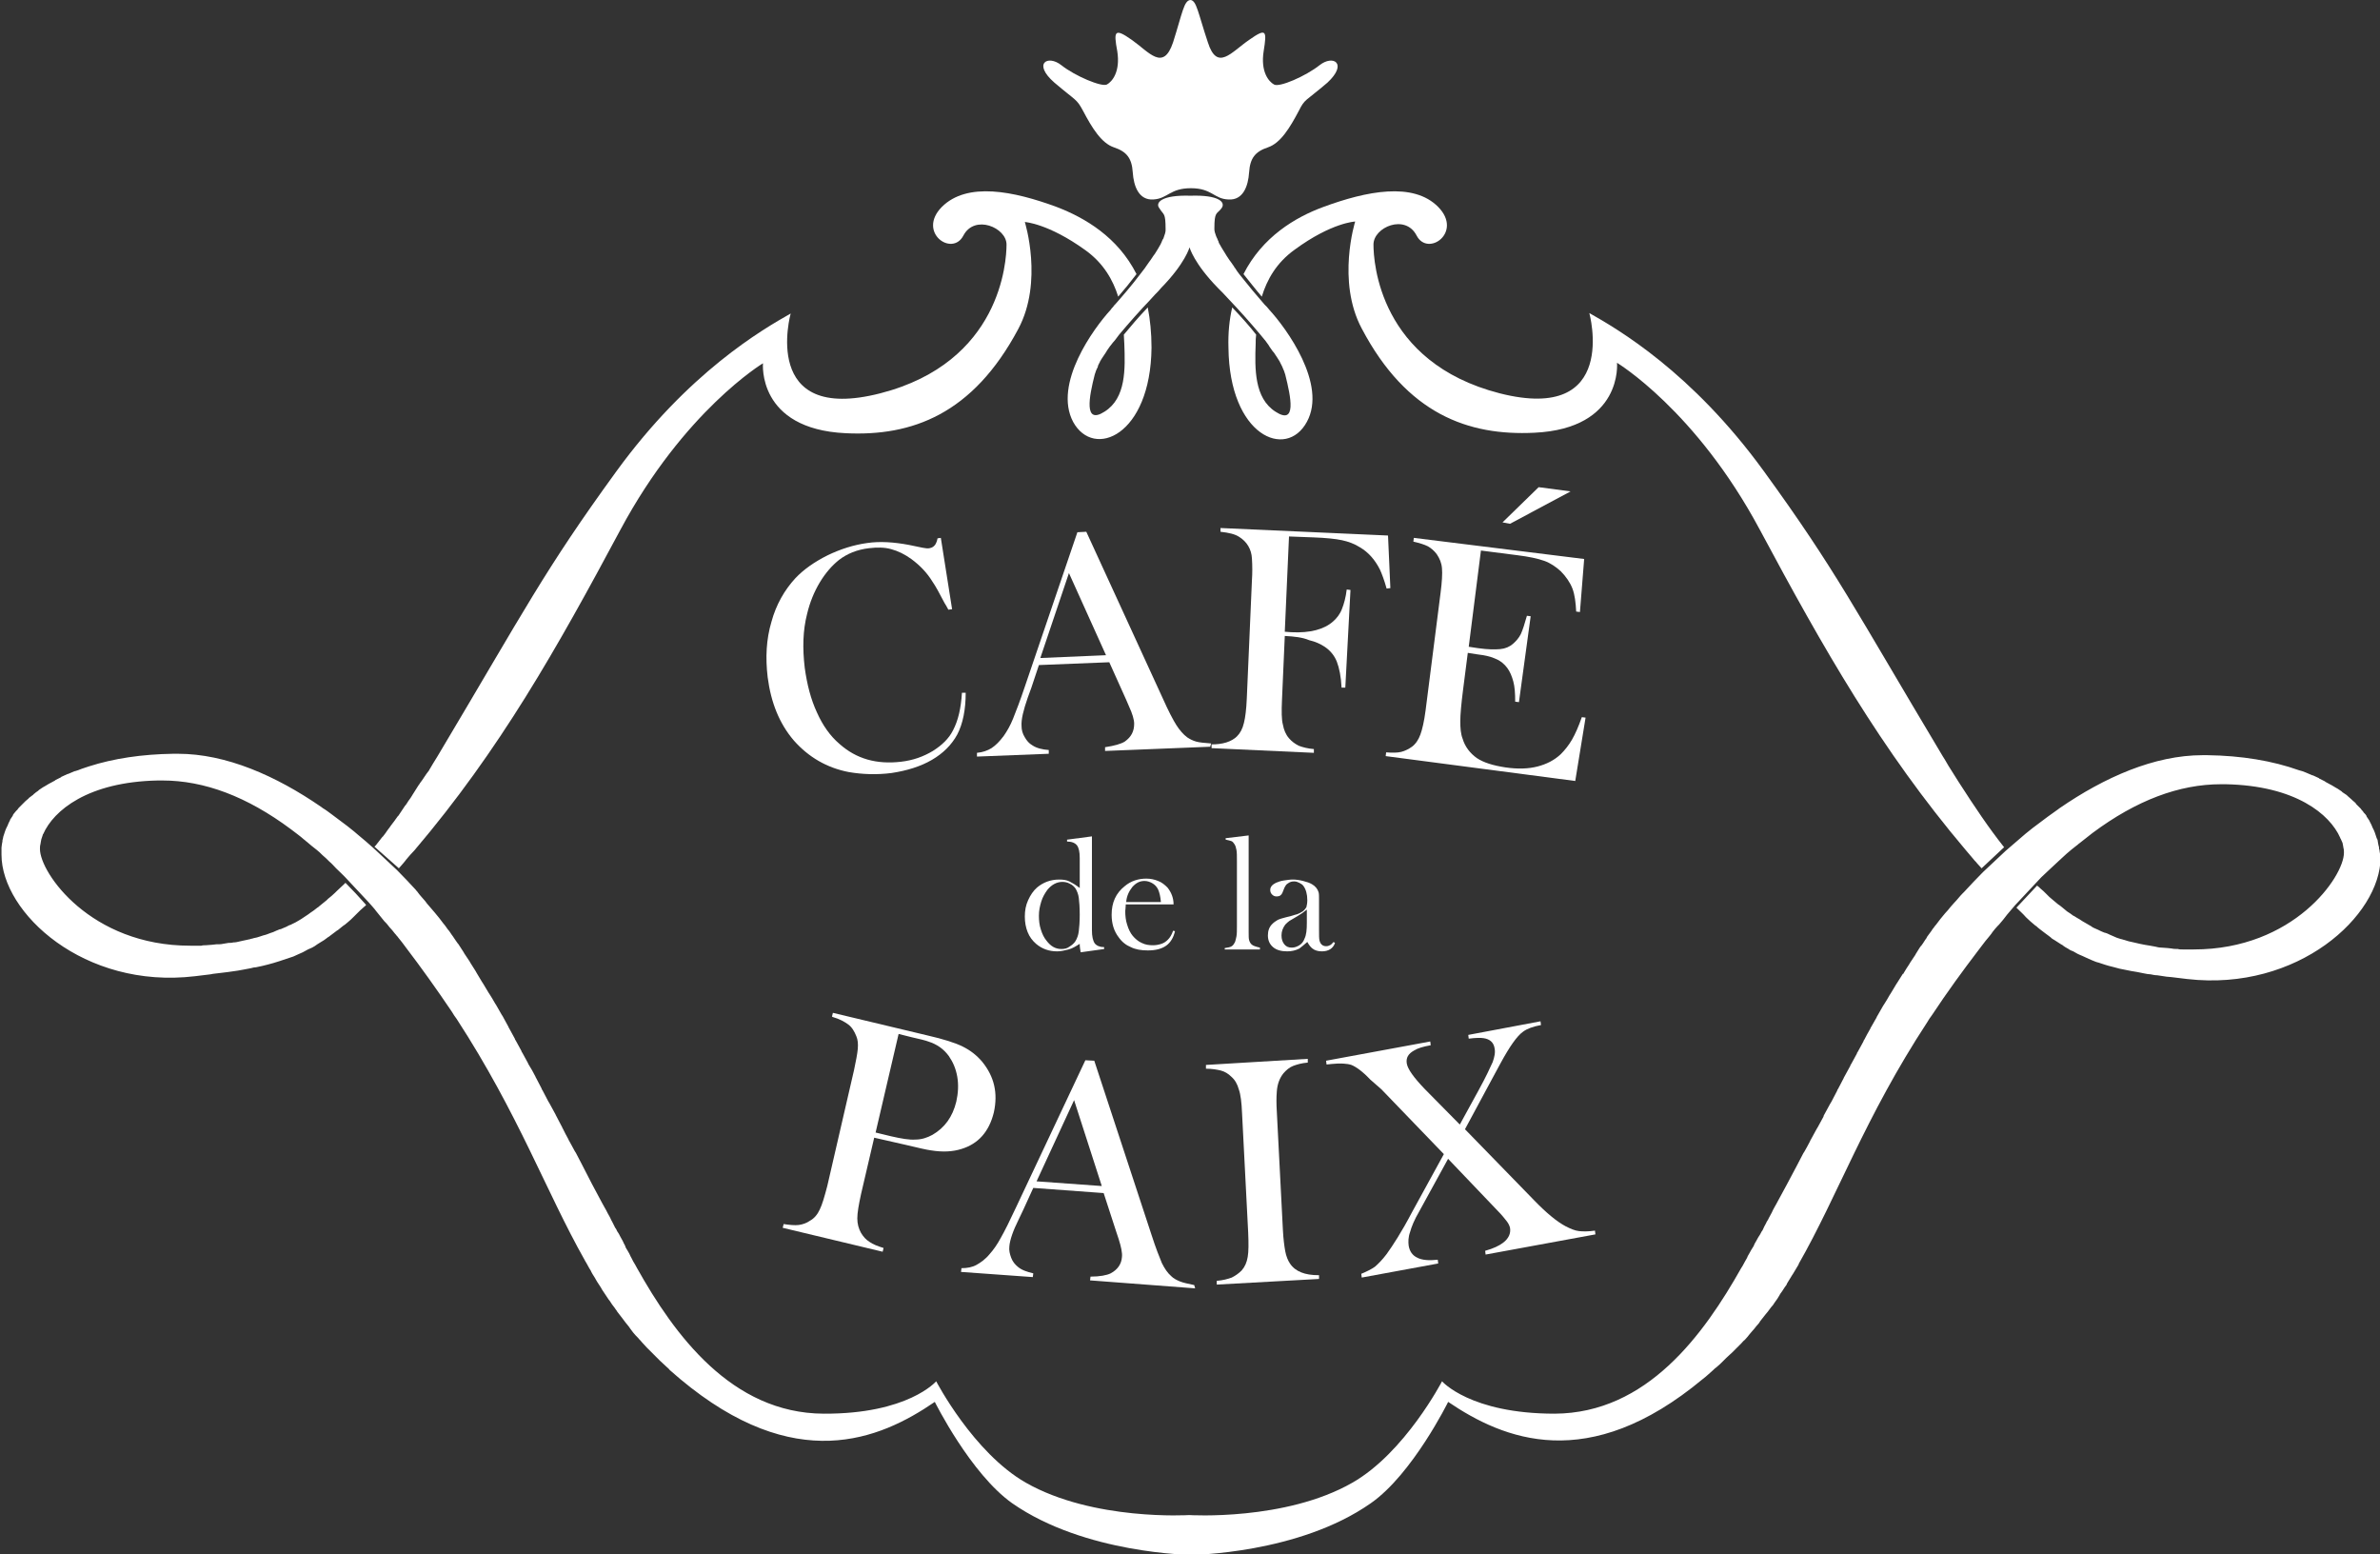<?xml version="1.0" encoding="utf-8"?>
<!-- Generator: Adobe Illustrator 24.2.3, SVG Export Plug-In . SVG Version: 6.00 Build 0)  -->
<svg version="1.1" id="Calque_1" xmlns="http://www.w3.org/2000/svg" xmlns:xlink="http://www.w3.org/1999/xlink" x="0px" y="0px"
	 viewBox="0 0 507.2 331.1" style="enable-background:new 0 0 507.2 331.1;" xml:space="preserve">
<rect x="0" y="0" width="507.2" height="331.1" fill="#333333" stroke="none"/>
<style type="text/css">
	.st0{fill:#fff;}
</style>
<g>
	<path class="st0" d="M200.5,114.6l2.4,15.2l-0.8,0.1c-0.3-0.6-0.6-1.1-0.8-1.4c-1.1-2.1-1.9-3.6-2.6-4.6c-1.1-1.8-2.6-3.4-4.5-4.8
		c-1.4-1-2.8-1.7-4.3-2.1c-1.4-0.4-3-0.4-4.7-0.2c-2.6,0.3-4.7,1.2-6.4,2.5c-1.5,1.2-2.9,2.8-4.1,4.8c-1.2,2-2.1,4.2-2.7,6.7
		c-0.9,3.5-1,7.3-0.5,11.5c0.5,3.6,1.3,6.7,2.6,9.5c1.2,2.7,2.8,5,4.8,6.7c3.6,3.2,7.9,4.4,13.1,3.8c2.6-0.3,4.8-1.1,6.8-2.3
		c1.9-1.2,3.4-2.6,4.3-4.4c1.1-2.1,1.7-4.7,1.9-8l0.8,0c0,3.6-0.6,6.6-1.8,8.9c-1.2,2.2-3,4-5.4,5.4c-2.4,1.4-5.3,2.3-8.6,2.8
		c-3.1,0.4-6.2,0.3-9.1-0.2c-4.7-0.9-8.6-3.2-11.7-6.7c-3.1-3.6-4.9-8.1-5.6-13.5c-0.5-4.2-0.3-8.1,0.8-11.8c1-3.7,2.8-6.8,5.1-9.3
		c1.8-1.9,4.1-3.5,6.9-4.9c2.7-1.3,5.5-2.2,8.4-2.6c2.7-0.4,5.7-0.2,8.9,0.4l2.9,0.6c0.6,0.1,1.1,0.2,1.5,0.1c0.6-0.1,1-0.4,1.3-0.9
		c0.1-0.2,0.3-0.6,0.4-1.2L200.5,114.6z"/>
	<path class="st0" d="M235.7,139.6l-7.9-17.5l-6.1,18.1L235.7,139.6z M257.9,159.1l-22.4,0.9l0-0.8c2-0.3,3.4-0.7,4.2-1.2
		c1.4-1,2-2.2,2-3.8c0-0.9-0.4-2.2-1.1-3.7l-0.6-1.4l-3.6-8l-15,0.6l-1.6,4.8l-0.8,2.2c-0.9,2.6-1.4,4.6-1.3,6
		c0,0.8,0.2,1.6,0.7,2.4c0.4,0.7,0.9,1.3,1.6,1.7c0.9,0.6,2.1,0.9,3.5,1l0,0.8l-15.3,0.6l0-0.8c1.2-0.1,2.3-0.5,3.1-1
		c0.9-0.6,1.7-1.4,2.6-2.6c0.7-1,1.4-2.2,2-3.7c0.6-1.5,1.5-3.8,2.5-6.8l11.2-32.9l1.9-0.1l16.3,35.5c1.2,2.7,2.2,4.6,2.9,5.7
		c0.7,1.1,1.5,2,2.3,2.6c0.6,0.4,1.2,0.7,1.9,0.9c0.7,0.2,1.8,0.3,3.2,0.4L257.9,159.1z"/>
	<path class="st0" d="M273.8,135.5l-0.6,13.7c-0.1,2.3-0.1,4.1,0.2,5.2c0.2,1.1,0.6,2.1,1.3,2.9c0.6,0.7,1.3,1.2,2.1,1.6
		c0.8,0.3,1.9,0.6,3.2,0.7l0,0.8l-21.8-1l0-0.8c1.1,0,2.1-0.1,3.1-0.4c1-0.3,1.8-0.8,2.3-1.3c0.7-0.7,1.2-1.6,1.5-2.9
		c0.3-1.2,0.5-2.9,0.6-5.1l1.1-25.3c0.1-1.5,0.1-3,0-4.6c-0.1-2-1.1-3.6-2.7-4.6c-0.9-0.6-2.2-0.9-4-1.1l0-0.8l35.7,1.6l0.5,11.2
		l-0.8,0.1c-0.5-1.8-1-3.1-1.4-4c-1-2-2.4-3.7-4.3-4.8c-1.1-0.7-2.4-1.2-3.8-1.5c-1.4-0.3-3.4-0.5-6-0.6l-5.3-0.2l-0.9,20.3l1.4,0.1
		c4,0.2,7-0.6,8.9-2.3c0.8-0.7,1.5-1.6,1.9-2.7c0.4-1,0.8-2.4,1-4.1l0.8,0.1l-1.1,20.8l-0.8,0c-0.1-2.3-0.5-4.2-1-5.5
		c-0.5-1.3-1.4-2.4-2.6-3.2c-0.9-0.6-2-1.1-3.3-1.4C277.6,135.8,275.8,135.6,273.8,135.5"/>
	<path class="st0" d="M320.2,111.3l7.7-7.5l6.8,0.9l-12.9,6.9L320.2,111.3z M337.6,119.1l-0.9,11.3l-0.8-0.1
		c-0.1-1.9-0.3-3.6-0.8-4.9c-0.5-1.3-1.4-2.6-2.5-3.7c-1-0.9-2.1-1.7-3.5-2.2c-1.4-0.5-3.3-0.9-5.7-1.2l-7.8-1l-2.6,20.5l2,0.3
		c2.1,0.3,3.6,0.3,4.7,0.2c1.1-0.1,2-0.5,2.7-1.1c0.7-0.6,1.3-1.3,1.7-2.1c0.4-0.9,0.8-2.1,1.3-3.9l0.8,0.1l-2.5,18.3l-0.8-0.1
		c0-1.8-0.1-3.2-0.4-4.3c-0.3-1.1-0.7-2.1-1.3-2.9c-0.6-0.8-1.4-1.5-2.4-1.9c-1-0.5-2.4-0.8-4.1-1l-1.9-0.3l-1,7.8
		c-0.4,3.1-0.6,5.4-0.6,6.8c0,1.4,0.1,2.7,0.5,3.7c0.5,1.7,1.6,3.1,3,4.1c1.5,1,3.5,1.6,6.1,2c2.7,0.4,5,0.3,6.9-0.2
		c1.9-0.5,3.5-1.3,4.9-2.6c0.9-0.9,1.7-1.9,2.4-3.1c0.7-1.2,1.4-2.8,2.1-4.8l0.8,0.1l-2.2,13.5l-40.4-5.3l0.1-0.8
		c1.3,0.1,2.4,0.1,3.2-0.1c0.8-0.2,1.6-0.6,2.3-1.1c0.8-0.6,1.4-1.5,1.8-2.6c0.4-1.1,0.8-2.8,1.1-5.1l3.2-25.1
		c0.3-2.3,0.4-4.1,0.3-5.2c-0.1-1.2-0.5-2.1-1.1-3c-0.5-0.7-1.2-1.3-1.9-1.7c-0.8-0.4-1.8-0.7-3.1-1l0.1-0.8L337.6,119.1z"/>
	<path class="st0" d="M230.1,194.9c0-1.6-0.1-2.8-0.2-3.6c-0.1-0.8-0.4-1.5-0.7-2c-0.3-0.4-0.7-0.8-1.2-1c-0.5-0.3-1.1-0.4-1.6-0.4
		c-1.2,0-2.3,0.6-3.2,1.7c-0.5,0.7-1,1.5-1.3,2.5c-0.3,1-0.5,1.9-0.5,3c0,1,0.1,2,0.4,2.9c0.3,1,0.7,1.8,1.2,2.4
		c0.9,1.2,1.9,1.8,3.2,1.8c0.6,0,1.2-0.1,1.7-0.5c0.5-0.3,1-0.7,1.3-1.2c0.3-0.5,0.6-1.2,0.7-2.1C230,197.6,230.1,196.4,230.1,194.9
		 M230.3,202.9c-0.1-0.6-0.2-1.2-0.2-1.8c-0.8,0.5-1.6,1-2.4,1.2c-0.8,0.2-1.6,0.4-2.4,0.4c-1.7,0-3.2-0.5-4.5-1.6
		c-0.8-0.7-1.4-1.5-1.8-2.5c-0.4-1-0.6-2.1-0.6-3.3c0-1.3,0.2-2.4,0.7-3.5c0.5-1.1,1.1-2,1.9-2.7c1.3-1.1,2.9-1.7,4.7-1.7
		c0.9,0,1.6,0.1,2.2,0.4c0.6,0.3,1.3,0.7,2.2,1.4v-6.4c0-1.3-0.2-2.2-0.6-2.7c-0.4-0.5-1.1-0.8-2.1-0.8v-0.4l5.3-0.7v20
		c0,1.3,0.2,2.2,0.6,2.8c0.4,0.5,1.1,0.8,2,0.8v0.4L230.3,202.9z"/>
	<path class="st0" d="M247.4,192.2c-0.1-1.2-0.3-2-0.6-2.7c-0.3-0.6-0.7-1-1.2-1.3c-0.5-0.3-1.1-0.5-1.7-0.5c-1,0-1.8,0.4-2.6,1.3
		c-0.7,0.9-1.2,1.9-1.3,3.2H247.4z M239.9,192.9c0,0.6-0.1,1-0.1,1.2c0,1,0.1,2,0.4,2.9c0.3,1,0.7,1.8,1.2,2.4
		c0.5,0.6,1.2,1.2,1.9,1.5c0.8,0.4,1.6,0.5,2.4,0.5c0.6,0,1.2-0.1,1.8-0.3c0.6-0.2,1-0.5,1.4-0.9c0.4-0.4,0.8-1,1.1-1.9l0.4,0.1
		c-0.3,1.3-0.9,2.4-1.9,3.1c-1,0.7-2.3,1-3.9,1c-1.4,0-2.6-0.2-3.6-0.7c-1-0.4-1.9-1.1-2.6-2.1c-1-1.3-1.5-2.9-1.5-4.8
		c0-2.6,0.9-4.6,2.8-6.1c1.3-1.1,2.9-1.6,4.6-1.6c0.9,0,1.8,0.2,2.5,0.5c0.8,0.3,1.4,0.8,2,1.4c0.8,1,1.3,2.2,1.3,3.6H239.9z"/>
	<path class="st0" d="M261.1,178.6l5-0.6v19.3l0,1.3c0,0.8,0,1.4,0.1,1.7c0.1,0.4,0.3,0.7,0.5,0.9c0.3,0.3,0.9,0.5,1.8,0.7v0.4H261
		V202c0.7-0.1,1.2-0.2,1.5-0.4c0.3-0.2,0.5-0.5,0.7-0.9c0.1-0.3,0.2-0.7,0.3-1.2c0.1-0.5,0.1-1.3,0.1-2.3v-13.6c0-1.2,0-2-0.1-2.5
		c-0.1-0.5-0.2-0.9-0.4-1.2c-0.2-0.3-0.4-0.6-0.7-0.7c-0.3-0.1-0.7-0.2-1.2-0.3V178.6z"/>
	<path class="st0" d="M278.5,193.8c-0.6,0.5-1.3,1-2,1.4c-0.8,0.5-1.4,0.8-1.7,1c-0.3,0.2-0.6,0.5-0.9,0.8c-0.5,0.7-0.8,1.4-0.8,2.3
		c0,0.8,0.2,1.4,0.6,1.9c0.4,0.5,0.9,0.7,1.6,0.7c0.6,0,1.1-0.2,1.6-0.5c0.5-0.3,0.9-0.8,1.1-1.4c0.4-0.8,0.5-1.9,0.5-3.4V193.8z
		 M284.2,200.7l0.3,0.2c-0.4,1.2-1.4,1.8-2.8,1.8c-0.8,0-1.5-0.2-2-0.6c-0.4-0.3-0.7-0.7-1.1-1.4c-0.8,0.7-1.3,1.1-1.7,1.4
		c-0.8,0.4-1.6,0.6-2.6,0.6c-1.3,0-2.3-0.3-3-0.9c-0.7-0.6-1.1-1.4-1.1-2.5c0-1,0.3-1.8,0.9-2.4c0.4-0.4,0.7-0.6,1.2-0.9
		c0.4-0.2,1.1-0.4,1.9-0.6c1-0.2,1.7-0.5,2.2-0.6c0.5-0.2,0.9-0.4,1.2-0.6c0.4-0.3,0.6-0.6,0.8-0.9c0.1-0.4,0.2-0.9,0.2-1.5
		c0-1.3-0.3-2.3-0.8-3c-0.2-0.3-0.5-0.5-0.9-0.7c-0.4-0.2-0.7-0.3-1.1-0.3c-0.5,0-0.9,0.1-1.3,0.4c-0.4,0.2-0.6,0.6-0.8,1l-0.4,1
		c-0.2,0.5-0.6,0.8-1.2,0.8c-0.4,0-0.7-0.1-1-0.4c-0.3-0.3-0.4-0.6-0.4-1c0-0.6,0.4-1.1,1.2-1.5c0.5-0.2,1-0.4,1.7-0.5
		c0.7-0.1,1.3-0.2,1.9-0.2c0.7,0,1.4,0.1,2.2,0.3c0.8,0.2,1.4,0.4,1.9,0.7c0.7,0.4,1.2,1,1.4,1.7c0.1,0.3,0.1,0.9,0.1,1.7v6.4
		c0,1.1,0,1.8,0.1,2.2c0.2,0.8,0.7,1.2,1.4,1.2c0.4,0,0.6-0.1,0.8-0.2C283.7,201.3,283.9,201,284.2,200.7"/>
	<path class="st0" d="M186.6,241.3l3.3,0.8c2.2,0.5,3.9,0.8,5.2,0.7c1.3,0,2.5-0.4,3.6-1c2.6-1.5,4.3-3.8,5.1-7.1
		c0.4-1.8,0.5-3.6,0.2-5.3c-0.3-1.7-0.9-3.1-1.8-4.4c-1.1-1.5-2.5-2.5-4.4-3.1c-0.5-0.2-1.7-0.5-3.5-0.9l-2.8-0.7L186.6,241.3z
		 M186.3,242.4l-2.8,12c-0.5,2.3-0.8,4-0.8,5.2c0,1.2,0.3,2.2,0.8,3.1c0.5,0.8,1,1.4,1.8,1.9c0.7,0.5,1.7,0.9,3,1.3l-0.2,0.8
		l-21.3-5.1l0.2-0.8c1.3,0.2,2.4,0.3,3.2,0.2c0.8-0.1,1.7-0.4,2.4-0.9c0.9-0.5,1.6-1.3,2.1-2.4c0.5-1,1-2.7,1.6-5L182,228
		c0.4-1.9,0.7-3.4,0.8-4.5c0.1-1.1,0-2-0.3-2.7c-0.4-1-0.9-1.9-1.7-2.5c-0.8-0.6-1.9-1.2-3.3-1.6l-0.2-0.1l0.2-0.8l20.1,4.8
		c3.5,0.8,6,1.6,7.6,2.4c1.6,0.8,2.9,1.8,4.1,3.2c2.6,3.2,3.4,6.7,2.5,10.8c-1,4.1-3.3,6.7-6.9,7.8c-1.9,0.6-4,0.7-6.5,0.3
		c-0.8-0.1-2.6-0.5-5.5-1.2L186.3,242.4z"/>
	<path class="st0" d="M234.8,252.7l-5.9-18.3l-8,17.3L234.8,252.7z M254.7,274.5l-22.4-1.7l0.1-0.8c2,0,3.5-0.3,4.3-0.7
		c1.5-0.8,2.3-2,2.4-3.5c0.1-0.9-0.2-2.2-0.7-3.8l-0.5-1.5l-2.7-8.3l-15-1.1l-2.1,4.6l-1,2.1c-1.2,2.4-1.9,4.4-2,5.8
		c-0.1,0.8,0.1,1.6,0.4,2.4c0.3,0.8,0.8,1.4,1.4,1.9c0.8,0.7,2,1.1,3.3,1.4l-0.1,0.8l-15.3-1.1l0.1-0.8c1.2,0,2.3-0.2,3.2-0.7
		c0.9-0.5,1.9-1.2,2.8-2.3c0.8-0.9,1.6-2,2.4-3.5c0.8-1.4,1.9-3.6,3.2-6.4l14.8-31.4l1.9,0.1l12.2,37.1c0.9,2.8,1.7,4.8,2.2,6
		c0.6,1.2,1.2,2.1,2,2.8c0.5,0.5,1.1,0.8,1.8,1.1c0.7,0.3,1.7,0.5,3.1,0.8L254.7,274.5z"/>
	<path class="st0" d="M278.7,225.6l0,0.8c-1.3,0.1-2.3,0.4-3.1,0.7c-0.8,0.3-1.5,0.9-2.1,1.6c-0.8,1-1.3,2.3-1.4,3.9
		c-0.1,1.2-0.1,2.6,0,4.2l1.3,25.3c0.1,1.9,0.3,3.4,0.5,4.5c0.2,1.1,0.6,2,1,2.6c0.6,0.9,1.4,1.5,2.4,1.9c1,0.4,2.2,0.6,3.8,0.6
		l0,0.8l-21.8,1.2l0-0.8c1.3-0.1,2.4-0.4,3.2-0.7c0.8-0.4,1.5-0.9,2.1-1.5c0.7-0.8,1.1-1.7,1.3-2.9c0.2-1.1,0.2-2.9,0.1-5.2
		l-1.3-25.3c-0.1-2.4-0.3-4.1-0.7-5.2c-0.3-1.1-0.8-2-1.6-2.7c-0.6-0.6-1.4-1.1-2.2-1.3c-0.8-0.2-1.9-0.4-3.2-0.4l0-0.8L278.7,225.6
		z"/>
	<path class="st0" d="M282.6,226l22.2-4.1l0.1,0.8c-1.6,0.3-2.7,0.6-3.5,1.1c-1.3,0.7-1.8,1.6-1.6,2.8c0.2,1.2,1.5,3,3.8,5.4
		l7.5,7.6l4-7.3c1.6-2.9,2.5-4.9,3-6c0.4-1.1,0.6-2.1,0.4-3c-0.2-1.2-1-1.9-2.3-2.1c-0.6-0.1-1.7-0.1-3.2,0.1l-0.1-0.8l15.4-2.9
		l0.1,0.8c-1.7,0.3-3,0.8-3.8,1.4c-1.3,0.9-2.9,3.2-4.8,6.7l-2,3.7l-5.6,10.4l14.7,15.1c2.6,2.7,4.9,4.6,6.8,5.6
		c1,0.5,1.9,0.9,2.8,1c0.9,0.1,2,0.1,3.4-0.1l0.1,0.8l-23.4,4.3l-0.1-0.8c1.8-0.5,3-1.1,3.8-1.7c1.2-0.9,1.7-2,1.5-3.2
		c-0.1-0.4-0.3-0.9-0.7-1.4c-0.4-0.5-1-1.3-2-2.3l-10.5-11l-6.2,11.3c-1,1.7-1.6,3.2-1.9,4.3c-0.4,1.1-0.4,2.1-0.3,2.9
		c0.2,1.2,0.8,2.1,1.9,2.6c1,0.5,2.5,0.6,4.3,0.4l0.1,0.8l-16.3,3l-0.1-0.8c1.2-0.5,2.2-1,2.9-1.5c0.7-0.6,1.6-1.5,2.5-2.7
		c1.3-1.8,3.2-4.7,5.4-8.9l6.8-12.4l-13.3-13.8L292,230c-1.6-1.7-3-2.7-4-3.1c-0.9-0.3-2.3-0.4-4.3-0.2c-0.2,0-0.6,0.1-1,0.1
		L282.6,226z"/>
	<path class="st0" d="M89.7,166.6c-0.2,0.2-0.3,0.5-0.5,0.7c-0.4,0.6-0.8,1.3-1.2,1.9c-0.3,0.5-0.6,1-1,1.5c-0.2,0.3-0.4,0.7-0.7,1
		c-0.4,0.6-0.8,1.2-1.2,1.8c-0.1,0.2-0.2,0.3-0.4,0.5c-0.5,0.7-0.9,1.3-1.4,1.9c-0.1,0.1-0.1,0.2-0.2,0.3c-0.5,0.6-0.9,1.3-1.4,1.9
		c-0.1,0.1-0.1,0.2-0.2,0.2c-0.5,0.6-0.9,1.2-1.4,1.8c-0.1,0.1-0.2,0.2-0.3,0.3L85,185c0.5-0.6,1.1-1.2,1.6-1.9
		c0.5-0.6,1.1-1.3,1.7-1.9c18.2-21.4,30.3-42.9,43.9-68.3c13.6-25.4,30.4-35.5,30.4-35.5s-1.3,14,17.6,14.9
		c14.1,0.7,27.1-4,36.8-22.2c5.4-10.1,1.4-22.8,1.4-22.8s5,0.3,12.9,6c3.9,2.8,5.9,6.4,7,9.9c1.3-1.5,2.6-3.1,3.9-4.8
		c-4-7.9-11-12-17-14.3c-9.2-3.4-19.1-5.4-24.5,0c-5.3,5.4,2.2,10.7,4.6,6.1c2.4-4.6,9.2-1.7,9.2,1.9s-1.2,25.1-26.9,31.7
		c-25.7,6.6-19.1-17-19.1-17c-6,3.4-21.8,12.5-37.2,33.7c-15.4,21.2-19.2,29-38.1,60.7c-0.6,1-1.2,1.9-1.7,2.8
		c0,0.1-0.1,0.1-0.1,0.2C90.8,164.9,90.3,165.8,89.7,166.6"/>
	<path class="st0" d="M248.4,48.9c0,0.2,0,0.5-0.1,0.8c0,0.1-0.1,0.2-0.1,0.3c-0.1,0.2-0.1,0.4-0.2,0.6c0,0.1-0.1,0.3-0.2,0.4
		c-0.1,0.2-0.2,0.4-0.3,0.7c-0.1,0.1-0.1,0.3-0.2,0.4c-0.1,0.2-0.3,0.5-0.4,0.7c-0.1,0.2-0.2,0.3-0.3,0.5c-0.2,0.3-0.3,0.5-0.5,0.8
		c-0.1,0.1-0.2,0.3-0.3,0.4c-0.2,0.3-0.4,0.6-0.6,0.9c-0.1,0.1-0.2,0.3-0.3,0.4c-0.2,0.3-0.5,0.7-0.7,1c-0.1,0.1-0.1,0.2-0.2,0.3
		c-0.3,0.4-0.6,0.8-1,1.3c-1.8,2.4-3.8,4.7-5.3,6.4c-0.2,0.2-0.4,0.4-0.5,0.6c-0.2,0.2-0.4,0.4-0.5,0.6c-3.6,3.9-12.3,15.8-8,23.9
		c4.4,8,16.5,2.9,16.7-15.8c0-3.2-0.3-6-0.8-8.6c-2,2.1-3.7,4.1-5.1,5.8c0,0.7,0.1,1.3,0.1,1.9c0.2,5.4,0.4,11.6-4.2,14.5
		c-4.5,2.9-3.3-3.2-2.1-7.9c0.1-0.3,0.2-0.6,0.3-0.9c0.1-0.1,0.1-0.3,0.2-0.4c0.1-0.2,0.2-0.4,0.2-0.6c0.1-0.2,0.2-0.4,0.3-0.6
		c0.1-0.1,0.1-0.3,0.2-0.4c0.1-0.2,0.3-0.5,0.5-0.8c0.1-0.1,0.1-0.2,0.2-0.3c0.2-0.3,0.4-0.6,0.6-0.9c0-0.1,0.1-0.1,0.1-0.2
		c0.2-0.3,0.5-0.7,0.7-1c0,0,0.1-0.1,0.1-0.1c0.3-0.4,0.6-0.8,0.9-1.1c0,0,0,0,0,0c0.3-0.4,0.6-0.8,0.9-1.2c2.1-2.5,4.4-5.1,6.6-7.4
		c0.4-0.4,0.7-0.8,1.1-1.2c0,0,0.1-0.1,0.1-0.1c0.4-0.4,0.8-0.8,1.1-1.2c5.2-5.3,6.1-8.7,6.1-8.7s0.9,3.4,6.1,8.7
		c0.7,0.7,1.5,1.5,2.3,2.4c2.2,2.3,4.6,5,6.7,7.5c0.3,0.4,0.6,0.7,0.9,1.1c0,0,0.1,0.1,0.1,0.1c0.3,0.4,0.5,0.7,0.8,1.1
		c0,0.1,0.1,0.1,0.1,0.2c0.2,0.3,0.5,0.7,0.7,1c0.1,0.1,0.1,0.2,0.2,0.2c0.2,0.3,0.4,0.6,0.6,0.9c0.1,0.1,0.1,0.2,0.2,0.3
		c0.2,0.3,0.3,0.5,0.5,0.8c0.1,0.1,0.1,0.3,0.2,0.4c0.1,0.2,0.2,0.4,0.3,0.6c0.1,0.2,0.2,0.4,0.2,0.5c0.1,0.1,0.1,0.3,0.2,0.4
		c0.1,0.3,0.2,0.6,0.3,0.9c1.2,4.8,2.5,10.9-2.1,7.9c-4.5-2.9-4.4-9.1-4.2-14.5c0-0.6,0-1.2,0.1-1.9c-1.4-1.8-3.1-3.7-5.1-5.8
		c-0.6,2.6-0.9,5.4-0.8,8.6c0.2,18.8,12.3,23.9,16.7,15.8c4.4-8-4.4-20-8-23.9c-0.2-0.2-0.3-0.4-0.5-0.6c-0.2-0.2-0.3-0.3-0.5-0.5
		c-1.5-1.7-3.5-4.1-5.4-6.5c-0.3-0.4-0.6-0.8-0.9-1.3c-0.1-0.1-0.2-0.2-0.2-0.3c-0.2-0.3-0.5-0.7-0.7-1c-0.1-0.1-0.2-0.3-0.3-0.4
		c-0.2-0.3-0.4-0.6-0.6-0.9c-0.1-0.2-0.2-0.3-0.3-0.5c-0.2-0.3-0.3-0.5-0.5-0.8c-0.1-0.2-0.2-0.3-0.3-0.5c-0.1-0.2-0.3-0.5-0.4-0.7
		c-0.1-0.2-0.2-0.3-0.2-0.5c-0.1-0.2-0.2-0.4-0.3-0.7c-0.1-0.1-0.1-0.3-0.2-0.4c-0.1-0.2-0.1-0.4-0.2-0.6c0-0.1-0.1-0.2-0.1-0.3
		c-0.1-0.3-0.1-0.6-0.1-0.8c0-3.7,0.5-3,1.5-4.3c1-1.3-0.5-2.9-6.6-2.7c-6.2-0.2-7.6,1.5-6.6,2.7C248,45.9,248.4,45.2,248.4,48.9"/>
	<path class="st0" d="M275.9,53.2c7.9-5.8,12.9-6,12.9-6s-4,12.7,1.4,22.8c9.6,18.2,22.7,22.9,36.8,22.2
		c18.9-0.9,17.6-14.9,17.6-14.9s16.8,10.1,30.4,35.5c13.6,25.4,25.8,46.9,43.9,68.3c0.6,0.7,1.1,1.3,1.7,2c0.2,0.3,0.5,0.5,0.7,0.8
		c0.3,0.3,0.6,0.7,0.9,1c0,0,0,0,0.1,0.1l4.8-4.5c0,0-0.1-0.1-0.1-0.1c-3.1-3.9-6.2-8.5-9.6-13.8c0,0,0,0,0,0
		c-0.6-0.9-1.1-1.8-1.7-2.7c-0.6-0.9-1.1-1.9-1.7-2.8c-18.9-31.6-22.7-39.5-38.1-60.7c-15.4-21.2-31.2-30.3-37.2-33.7
		c0,0,6.5,23.6-19.1,17.1c-25.7-6.6-26.9-28-26.9-31.7c0-3.7,6.8-6.6,9.2-1.9c2.4,4.6,9.9-0.7,4.6-6.1c-5.3-5.4-15.3-3.4-24.5,0
		c-6,2.2-13,6.4-17,14.3c1.3,1.6,2.6,3.3,3.9,4.8C270,59.6,272,56,275.9,53.2"/>
	<path class="st0" d="M507.1,181.3c0-0.1,0-0.3-0.1-0.4c0-0.2,0-0.5-0.1-0.7c0-0.2-0.1-0.3-0.1-0.5c0-0.2-0.1-0.4-0.1-0.6
		c0-0.2-0.1-0.3-0.2-0.5c-0.1-0.2-0.1-0.4-0.2-0.6c-0.1-0.2-0.1-0.4-0.2-0.6c-0.1-0.2-0.1-0.3-0.2-0.5c-0.1-0.2-0.2-0.4-0.3-0.6
		c-0.1-0.2-0.1-0.3-0.2-0.5c-0.1-0.2-0.2-0.4-0.3-0.6c-0.1-0.1-0.1-0.3-0.2-0.4c-0.1-0.2-0.3-0.4-0.4-0.6c-0.1-0.1-0.2-0.3-0.2-0.4
		c-0.1-0.2-0.3-0.4-0.5-0.6c-0.1-0.1-0.2-0.2-0.2-0.3c-0.2-0.2-0.4-0.4-0.5-0.6c-0.1-0.1-0.2-0.2-0.3-0.3c-0.2-0.2-0.4-0.4-0.6-0.6
		c-0.1-0.1-0.2-0.2-0.2-0.3c-0.2-0.2-0.5-0.4-0.7-0.6c-0.1-0.1-0.2-0.2-0.2-0.2c-0.2-0.2-0.5-0.4-0.8-0.7c-0.1-0.1-0.1-0.1-0.2-0.2
		c-0.3-0.2-0.6-0.4-0.9-0.6c-0.1-0.1-0.1-0.1-0.2-0.2c-0.3-0.2-0.6-0.4-0.9-0.6c-0.1,0-0.1-0.1-0.2-0.1c-0.3-0.2-0.7-0.4-1-0.6
		c-0.1,0-0.1-0.1-0.2-0.1c-0.4-0.2-0.7-0.4-1.1-0.6c0,0-0.1,0-0.1-0.1c-0.4-0.2-0.8-0.4-1.2-0.6c0,0-0.1,0-0.1-0.1
		c-0.4-0.2-0.9-0.4-1.3-0.6c0,0,0,0-0.1,0c-0.5-0.2-0.9-0.4-1.4-0.6c0,0,0,0,0,0c-0.5-0.2-1-0.4-1.5-0.5c0,0,0,0,0,0
		c-5.6-2-12.2-3.1-19.5-3.2h0c-0.3,0-0.6,0-1,0c-10.3,0-20.9,4.7-30.5,11.3l0,0c-0.1,0.1-0.3,0.2-0.4,0.3c-0.7,0.5-1.4,1-2.1,1.5
		c-0.3,0.2-0.5,0.4-0.8,0.6c-0.8,0.6-1.6,1.2-2.4,1.8c-0.5,0.4-1,0.8-1.5,1.2c-0.2,0.2-0.5,0.4-0.7,0.6l0,0c-1.2,1-2.4,2.1-3.6,3.1
		l-4.8,4.5c-1.4,1.4-2.7,2.8-4,4.2c-0.1,0.1-0.3,0.3-0.4,0.4c-0.6,0.6-1.1,1.3-1.7,1.9c-0.3,0.3-0.5,0.6-0.8,0.9
		c-0.4,0.5-0.8,1-1.2,1.4c-0.7,0.8-1.3,1.6-1.9,2.4c-0.3,0.3-0.5,0.7-0.8,1c0,0.1-0.1,0.1-0.1,0.2h0c-0.4,0.5-0.7,1-1.1,1.5
		c0,0,0,0,0,0.1c-0.4,0.5-0.7,1.1-1.1,1.6c0,0,0,0.1-0.1,0.1c-0.4,0.5-0.7,1.1-1.1,1.7c0,0-0.1,0.1-0.1,0.2
		c-0.4,0.6-0.8,1.2-1.2,1.8c0,0.1-0.1,0.1-0.1,0.2c-0.4,0.6-0.8,1.2-1.2,1.9c0,0.1-0.1,0.2-0.2,0.2c-0.4,0.6-0.8,1.3-1.2,1.9
		c-0.1,0.1-0.1,0.2-0.2,0.3c-0.4,0.7-0.8,1.3-1.2,2c-0.1,0.1-0.1,0.2-0.2,0.3c-0.4,0.7-0.8,1.4-1.2,2c-0.1,0.1-0.1,0.2-0.2,0.3
		c-0.4,0.7-0.8,1.4-1.2,2.1c-0.1,0.1-0.1,0.2-0.2,0.4c-0.4,0.7-0.8,1.4-1.2,2.1c-0.1,0.1-0.1,0.3-0.2,0.4c-0.4,0.7-0.8,1.4-1.2,2.2
		c-0.1,0.1-0.2,0.3-0.2,0.4c-0.4,0.7-0.8,1.5-1.2,2.2c-0.1,0.1-0.2,0.3-0.2,0.4c-0.4,0.7-0.8,1.5-1.2,2.2c-0.1,0.1-0.2,0.3-0.2,0.4
		c-0.4,0.7-0.8,1.5-1.2,2.2c-0.1,0.2-0.2,0.3-0.2,0.4c-0.4,0.8-0.8,1.5-1.2,2.3c-0.1,0.1-0.2,0.3-0.2,0.4c-0.4,0.8-0.8,1.5-1.2,2.3
		c-0.1,0.2-0.2,0.3-0.3,0.5c-0.4,0.7-0.8,1.5-1.2,2.2c-0.1,0.2-0.2,0.3-0.2,0.5c-0.4,0.7-0.8,1.5-1.2,2.2c-0.1,0.2-0.2,0.3-0.3,0.5
		c-0.4,0.7-0.8,1.5-1.2,2.2c-0.1,0.1-0.1,0.2-0.2,0.4c-0.4,0.8-0.8,1.5-1.2,2.2c-0.1,0.1-0.1,0.2-0.2,0.3c-0.4,0.8-0.8,1.5-1.2,2.3
		c0,0.1-0.1,0.1-0.1,0.2c-1.5,2.9-3,5.6-4.4,8.2c-0.2,0.3-0.3,0.6-0.5,0.9c-0.2,0.3-0.3,0.6-0.5,1c-0.2,0.4-0.5,0.9-0.7,1.3
		c-0.1,0.3-0.3,0.5-0.4,0.7c-0.2,0.5-0.5,0.9-0.7,1.4c-0.1,0.2-0.2,0.5-0.4,0.7c-0.2,0.4-0.4,0.8-0.7,1.2c-0.2,0.3-0.3,0.6-0.5,0.9
		c-0.2,0.3-0.4,0.7-0.5,1c-0.2,0.3-0.3,0.5-0.5,0.8c-0.2,0.3-0.3,0.6-0.5,0.9c-0.2,0.3-0.3,0.5-0.4,0.8c-0.1,0.2-0.3,0.5-0.4,0.7
		c-0.3,0.5-0.5,1-0.8,1.4c-8,14.2-20.1,31-39.8,31.1c-18,0-24-6.9-24-6.9s-7.9,15.2-19.1,21.6c-14.3,8.2-34.8,6.9-34.8,6.9
		s-20.4,1.3-34.8-6.9c-11.2-6.4-19.1-21.6-19.1-21.6s-6,7-24,6.9c-19.6-0.1-31.8-16.8-39.8-31.1c-0.2-0.4-0.5-0.9-0.8-1.4
		c-0.1-0.2-0.2-0.4-0.3-0.6c-0.2-0.3-0.3-0.6-0.5-1c-0.1-0.2-0.3-0.5-0.4-0.7c-0.2-0.3-0.4-0.6-0.5-1c-0.2-0.3-0.3-0.6-0.5-1
		c-0.2-0.3-0.3-0.6-0.5-0.9c-0.2-0.4-0.4-0.8-0.7-1.2c-0.1-0.2-0.2-0.5-0.4-0.7c-0.2-0.4-0.4-0.8-0.6-1.2c-0.2-0.3-0.3-0.6-0.5-1
		c-0.2-0.3-0.3-0.6-0.5-0.9c-0.2-0.4-0.4-0.8-0.7-1.3c-0.2-0.3-0.3-0.6-0.5-0.9c-1.4-2.6-2.9-5.4-4.4-8.4c0,0,0,0,0,0
		c-0.4-0.8-0.8-1.5-1.2-2.3c-0.1-0.1-0.1-0.2-0.2-0.3c-0.4-0.7-0.8-1.5-1.2-2.2c-0.1-0.1-0.1-0.2-0.2-0.4c-0.4-0.7-0.8-1.5-1.2-2.3
		c-0.1-0.1-0.1-0.3-0.2-0.4c-0.4-0.8-0.8-1.5-1.2-2.3c-0.1-0.1-0.1-0.3-0.2-0.4c-0.4-0.7-0.8-1.5-1.2-2.2c-0.1-0.2-0.2-0.3-0.3-0.5
		c-0.4-0.8-0.8-1.5-1.2-2.3c-0.1-0.1-0.2-0.3-0.2-0.4c-0.4-0.8-0.8-1.5-1.2-2.3c-0.1-0.1-0.1-0.3-0.2-0.4c-0.4-0.8-0.8-1.5-1.3-2.3
		c-0.1-0.1-0.1-0.2-0.2-0.4c-0.4-0.7-0.8-1.5-1.2-2.2c-0.1-0.1-0.2-0.3-0.2-0.4c-0.4-0.7-0.8-1.5-1.2-2.2c-0.1-0.1-0.2-0.3-0.2-0.4
		c-0.4-0.7-0.8-1.5-1.2-2.2c-0.1-0.1-0.1-0.2-0.2-0.4c-0.4-0.7-0.8-1.5-1.2-2.2c-0.1-0.1-0.1-0.2-0.2-0.3c-0.4-0.7-0.8-1.4-1.2-2.1
		c-0.1-0.1-0.1-0.2-0.2-0.3c-0.4-0.7-0.8-1.4-1.2-2c-0.1-0.1-0.1-0.2-0.2-0.3c-0.4-0.7-0.8-1.3-1.2-2c-0.1-0.1-0.1-0.2-0.2-0.3
		c-0.4-0.7-0.8-1.3-1.2-2c0-0.1-0.1-0.1-0.1-0.2c-0.4-0.6-0.8-1.3-1.2-1.9c0-0.1-0.1-0.1-0.1-0.2c-0.4-0.6-0.8-1.2-1.2-1.8
		c0-0.1-0.1-0.1-0.1-0.2c-0.4-0.6-0.8-1.2-1.1-1.7c0,0,0-0.1-0.1-0.1c-0.4-0.6-0.8-1.1-1.1-1.6c0,0,0,0,0,0
		c-0.4-0.5-0.7-1.1-1.1-1.5h0c-0.3-0.4-0.6-0.9-0.9-1.2c-0.6-0.8-1.2-1.6-1.9-2.4c-0.4-0.5-0.8-0.9-1.2-1.4c-0.3-0.3-0.5-0.6-0.8-1
		c-0.5-0.6-1.1-1.2-1.6-1.9c-0.1-0.2-0.3-0.3-0.4-0.5c-1.3-1.4-2.6-2.8-4-4.2l-4.8-4.5c-1.2-1.1-2.4-2.1-3.6-3.1l0,0
		c-0.2-0.2-0.5-0.4-0.7-0.6c-0.5-0.4-1-0.8-1.5-1.2c-0.8-0.6-1.6-1.2-2.4-1.8c-0.3-0.2-0.5-0.4-0.8-0.6c-0.7-0.5-1.3-1-2-1.4
		c-0.1-0.1-0.3-0.2-0.4-0.3l0,0c-9.6-6.6-20.2-11.3-30.5-11.3c-0.3,0-0.6,0-1,0h0c-6.7,0.1-12.7,1-18,2.7c0,0,0,0,0,0
		c-0.5,0.2-1,0.3-1.5,0.5c0,0,0,0,0,0c-0.5,0.2-1,0.4-1.4,0.5c0,0,0,0-0.1,0c-0.5,0.2-0.9,0.4-1.4,0.6c0,0-0.1,0-0.1,0
		c-0.4,0.2-0.9,0.4-1.3,0.6c0,0-0.1,0-0.1,0.1c-0.4,0.2-0.8,0.4-1.2,0.6c0,0-0.1,0.1-0.1,0.1c-0.4,0.2-0.7,0.4-1.1,0.6
		c-0.1,0-0.1,0.1-0.2,0.1c-0.3,0.2-0.7,0.4-1,0.6c-0.1,0-0.1,0.1-0.2,0.1c-0.3,0.2-0.6,0.4-0.9,0.6c-0.1,0.1-0.1,0.1-0.2,0.2
		c-0.3,0.2-0.6,0.4-0.8,0.6c-0.1,0.1-0.2,0.1-0.2,0.2c-0.3,0.2-0.5,0.4-0.8,0.6c-0.1,0.1-0.2,0.1-0.2,0.2c-0.2,0.2-0.5,0.4-0.7,0.6
		c-0.1,0.1-0.2,0.2-0.3,0.3c-0.2,0.2-0.4,0.4-0.6,0.6c-0.1,0.1-0.2,0.2-0.3,0.3c-0.2,0.2-0.4,0.4-0.5,0.6c-0.1,0.1-0.2,0.2-0.3,0.3
		c-0.2,0.2-0.3,0.4-0.5,0.6c-0.1,0.1-0.2,0.3-0.2,0.4c-0.1,0.2-0.3,0.4-0.4,0.6c-0.1,0.1-0.2,0.3-0.2,0.4c-0.1,0.2-0.2,0.4-0.3,0.6
		c-0.1,0.2-0.1,0.3-0.2,0.5c-0.1,0.2-0.2,0.4-0.3,0.6c-0.1,0.2-0.1,0.3-0.2,0.5c-0.1,0.2-0.1,0.4-0.2,0.6c-0.1,0.2-0.1,0.4-0.2,0.6
		c0,0.2-0.1,0.3-0.1,0.5c-0.1,0.2-0.1,0.4-0.1,0.6c0,0.2-0.1,0.3-0.1,0.5c0,0.3-0.1,0.5-0.1,0.8c0,0.1,0,0.2,0,0.4
		c0,0.4,0,0.8,0,1.1c0,12.4,17.6,28.7,41.2,25.9c1.1-0.1,2.2-0.3,3.3-0.4c0.2,0,0.4-0.1,0.5-0.1c0.9-0.1,1.7-0.2,2.5-0.3
		c0.3,0,0.5-0.1,0.8-0.1c0.7-0.1,1.4-0.2,2.1-0.3c0.4-0.1,0.7-0.1,1.1-0.2c0.5-0.1,1.1-0.2,1.6-0.3c0.4-0.1,0.7-0.2,1.1-0.2
		c0.5-0.1,1-0.2,1.4-0.3c0.4-0.1,0.8-0.2,1.2-0.3c0.4-0.1,0.8-0.2,1.1-0.3c0.4-0.1,0.9-0.3,1.3-0.4c0.3-0.1,0.6-0.2,0.9-0.3
		c0.4-0.1,0.8-0.3,1.2-0.4c0.3-0.1,0.6-0.2,0.9-0.3c0.4-0.2,0.7-0.3,1.1-0.5c0.3-0.1,0.6-0.3,0.9-0.4c0.4-0.2,0.7-0.4,1.1-0.6
		c0.3-0.1,0.6-0.3,0.9-0.4c0.4-0.2,0.7-0.4,1.1-0.7c0.3-0.2,0.5-0.3,0.8-0.5c0.4-0.2,0.8-0.5,1.2-0.8c0.2-0.2,0.5-0.3,0.7-0.5
		c0.4-0.3,0.8-0.6,1.2-0.9c0.2-0.2,0.5-0.3,0.7-0.5c0.4-0.3,0.8-0.7,1.3-1c0.2-0.2,0.4-0.3,0.6-0.5c0.5-0.4,0.9-0.8,1.4-1.3
		c0.2-0.2,0.3-0.3,0.5-0.5c0.5-0.5,1-1,1.6-1.5c0.1-0.1,0.3-0.2,0.4-0.4c0,0,0,0,0,0c-1.5-1.7-2.9-3.2-4.4-4.7
		c-0.1,0.1-0.2,0.2-0.3,0.3c-0.5,0.5-1.1,1-1.6,1.5c-0.1,0.1-0.2,0.2-0.3,0.3c-0.5,0.5-1,0.9-1.5,1.3c-0.1,0.1-0.2,0.2-0.3,0.3
		c-0.5,0.4-1.1,0.9-1.6,1.3c-0.1,0.1-0.2,0.2-0.4,0.3c-0.5,0.4-1,0.8-1.5,1.1c-0.1,0.1-0.3,0.2-0.4,0.3c-0.5,0.3-1,0.7-1.5,1
		c-0.2,0.1-0.3,0.2-0.5,0.3c-0.5,0.3-1,0.6-1.5,0.8c-0.2,0.1-0.3,0.2-0.5,0.2c-0.5,0.3-1,0.5-1.5,0.7c-0.2,0.1-0.4,0.2-0.6,0.2
		c-0.5,0.2-1,0.4-1.4,0.6c-0.2,0.1-0.4,0.1-0.6,0.2c-0.5,0.2-1,0.4-1.5,0.5c-0.2,0.1-0.4,0.1-0.6,0.2c-0.5,0.2-1,0.3-1.5,0.4
		c-0.2,0.1-0.5,0.1-0.7,0.2c-0.5,0.1-0.9,0.2-1.4,0.3c-0.3,0.1-0.6,0.1-0.9,0.2c-0.4,0.1-0.8,0.2-1.3,0.2c-0.3,0.1-0.7,0.1-1,0.1
		c-0.4,0.1-0.8,0.1-1.2,0.2c-0.4,0.1-0.9,0.1-1.4,0.1c-0.3,0-0.6,0.1-0.9,0.1c-0.4,0-0.9,0.1-1.3,0.1c-0.3,0-0.7,0-1,0.1
		c-0.8,0-1.6,0-2.4,0c-21.2,0-32-15.5-32-20.6c0-0.3,0-0.7,0.1-1c0-0.2,0.1-0.4,0.1-0.6c0-0.2,0.1-0.3,0.1-0.5
		c0.1-0.3,0.2-0.6,0.3-0.9c0-0.1,0-0.1,0.1-0.2c2.2-5,9.5-11.1,24.4-11.4c0.3,0,0.6,0,1,0c8.9,0,18,3.4,27.4,10.4
		c0.9,0.7,1.9,1.4,2.8,2.2c0.2,0.1,0.3,0.3,0.5,0.4c0.7,0.6,1.4,1.2,2.2,1.8c0.4,0.3,0.8,0.7,1.2,1.1c0.5,0.4,1,0.9,1.5,1.4
		c0.5,0.4,0.9,0.9,1.4,1.4c0.8,0.8,1.7,1.6,2.5,2.5l4.4,4.7c0.6,0.7,1.2,1.3,1.7,2v0c0.6,0.7,1.1,1.4,1.7,2.1
		c0.1,0.1,0.2,0.2,0.3,0.3c0.4,0.4,0.7,0.9,1.1,1.3c0.4,0.4,0.7,0.9,1.1,1.3c0.1,0.2,0.3,0.3,0.4,0.5c0.6,0.7,1.1,1.4,1.7,2.2
		c3.2,4.2,6.5,8.8,9.8,13.7c0.3,0.5,0.6,1,1,1.5c13.2,20.3,19.1,36.9,27.3,51.4c0,0.1,0.1,0.1,0.1,0.2c0.4,0.6,0.7,1.3,1.1,1.9
		c0.1,0.1,0.1,0.2,0.2,0.4c0.3,0.6,0.7,1.1,1,1.7c0.1,0.2,0.2,0.3,0.3,0.5c0.3,0.5,0.7,1,1,1.6c0.1,0.2,0.3,0.4,0.4,0.6
		c0.3,0.5,0.7,1,1,1.5c0.2,0.2,0.3,0.4,0.5,0.7c0.3,0.5,0.7,0.9,1,1.4c0.2,0.2,0.3,0.5,0.5,0.7c0.3,0.4,0.7,0.9,1,1.3
		c0.2,0.3,0.4,0.5,0.6,0.8c0.3,0.4,0.7,0.8,1,1.3c0.2,0.3,0.4,0.5,0.6,0.8c0.3,0.4,0.7,0.8,1.1,1.2c0.2,0.3,0.5,0.5,0.7,0.8
		c0.4,0.4,0.7,0.8,1.1,1.2c0.3,0.3,0.5,0.5,0.8,0.8c0.4,0.4,0.8,0.8,1.2,1.2c0.3,0.3,0.5,0.5,0.8,0.8c0.4,0.4,0.9,0.8,1.4,1.3
		c0.2,0.2,0.5,0.4,0.7,0.7c0.7,0.6,1.5,1.3,2.2,1.9c24.5,20.5,42.5,13,54.3,4.9c0,0,7.6,15.3,16.5,21.6c15.5,10.8,38.2,11,38.2,11
		s22.8-0.2,38.2-11c8.9-6.2,16.5-21.6,16.5-21.6c11.8,8,29.8,15.5,54.3-4.9c0.8-0.6,1.5-1.3,2.2-1.9c0.2-0.2,0.4-0.4,0.7-0.6
		c0.5-0.4,1-0.9,1.4-1.3c0.2-0.2,0.5-0.5,0.7-0.7c0.4-0.4,0.9-0.8,1.3-1.2c0.2-0.2,0.5-0.5,0.7-0.7c0.4-0.4,0.8-0.8,1.2-1.2
		c0.2-0.2,0.4-0.5,0.7-0.7c0.4-0.4,0.7-0.8,1.1-1.3c0.2-0.2,0.4-0.5,0.6-0.7c0.4-0.4,0.7-0.9,1.1-1.3c0.2-0.2,0.4-0.5,0.5-0.7
		c0.4-0.5,0.7-0.9,1.1-1.4c0.2-0.2,0.3-0.4,0.5-0.6c0.4-0.5,0.7-1,1.1-1.4c0.1-0.2,0.3-0.4,0.4-0.6c0.4-0.5,0.7-1,1-1.5
		c0.1-0.2,0.2-0.4,0.3-0.5c0.4-0.5,0.7-1.1,1.1-1.6c0.1-0.1,0.2-0.3,0.2-0.4c0.4-0.6,0.7-1.2,1.1-1.8c0.1-0.1,0.1-0.2,0.2-0.3
		c0.4-0.7,0.8-1.3,1.2-2c0,0,0-0.1,0-0.1c8.3-14.5,14.1-31.2,27.4-51.5c0.3-0.5,0.6-1,1-1.5c3.3-5,6.6-9.5,9.8-13.7
		c0.5-0.7,1.1-1.4,1.6-2.1c0.2-0.2,0.3-0.4,0.5-0.6c0.3-0.4,0.7-0.8,1-1.3c0.4-0.5,0.7-0.9,1.1-1.3c0.1-0.1,0.2-0.2,0.3-0.3
		c0.6-0.7,1.2-1.4,1.7-2.1l0,0c0.6-0.7,1.2-1.4,1.7-2l4.4-4.7c0.8-0.9,1.6-1.7,2.5-2.5c0.5-0.5,1-0.9,1.5-1.4c0.5-0.5,1-0.9,1.4-1.3
		c0.4-0.4,0.8-0.7,1.2-1.1c0.7-0.6,1.4-1.2,2.2-1.8c0.2-0.1,0.3-0.3,0.5-0.4c1-0.8,1.9-1.5,2.8-2.2c9.4-7,18.5-10.4,27.4-10.4
		c0.3,0,0.6,0,1,0c14.9,0.3,22.2,6.4,24.4,11.4c0,0.1,0,0.1,0.1,0.2c0.1,0.3,0.3,0.6,0.4,0.9c0,0.2,0.1,0.3,0.1,0.5
		c0,0.2,0.1,0.4,0.1,0.6c0.1,0.3,0.1,0.7,0.1,1c0,5.1-10.7,20.6-32,20.6c-0.8,0-1.6,0-2.4,0c-0.3,0-0.7,0-1-0.1
		c-0.4,0-0.9,0-1.3-0.1c-0.3,0-0.6-0.1-0.9-0.1c-0.5,0-0.9-0.1-1.4-0.1c-0.4,0-0.8-0.1-1.2-0.2c-0.4-0.1-0.7-0.1-1.1-0.2
		c-0.4-0.1-0.8-0.1-1.2-0.2c-0.3-0.1-0.7-0.1-1-0.2c-0.4-0.1-0.8-0.2-1.3-0.3c-0.3-0.1-0.6-0.1-0.9-0.2c-0.5-0.1-0.9-0.3-1.4-0.4
		c-0.2-0.1-0.5-0.1-0.7-0.2c-0.4-0.1-0.9-0.3-1.3-0.5c-0.2-0.1-0.5-0.2-0.7-0.3c-0.4-0.2-0.8-0.4-1.3-0.5c-0.2-0.1-0.5-0.2-0.7-0.3
		c-0.4-0.2-0.8-0.4-1.3-0.6c-0.2-0.1-0.5-0.2-0.7-0.4c-0.4-0.2-0.8-0.5-1.2-0.7c-0.2-0.1-0.5-0.3-0.7-0.4c-0.4-0.3-0.8-0.5-1.3-0.8
		c-0.2-0.1-0.4-0.3-0.7-0.4c-0.4-0.3-0.8-0.6-1.3-0.9c-0.2-0.2-0.4-0.3-0.6-0.5c-0.4-0.3-0.8-0.7-1.3-1c-0.2-0.2-0.4-0.3-0.6-0.5
		c-0.4-0.3-0.8-0.7-1.3-1.1c-0.2-0.2-0.4-0.4-0.6-0.6c-0.4-0.4-0.8-0.8-1.3-1.2c-0.2-0.2-0.4-0.4-0.7-0.6c-1.4,1.5-2.9,3.1-4.4,4.7
		c0.7,0.7,1.4,1.3,2,2c0,0,0.1,0.1,0.1,0.1c0.6,0.6,1.2,1.1,1.8,1.6c0.1,0.1,0.2,0.2,0.3,0.2c0.5,0.5,1.1,0.9,1.6,1.3
		c0.1,0.1,0.3,0.2,0.4,0.3c0.5,0.4,1,0.7,1.4,1.1c0.2,0.1,0.3,0.2,0.5,0.3c0.5,0.3,0.9,0.6,1.4,0.9c0.2,0.1,0.4,0.2,0.6,0.4
		c0.4,0.3,0.9,0.5,1.3,0.8c0.2,0.1,0.4,0.2,0.7,0.3c0.4,0.2,0.8,0.5,1.3,0.7c0.2,0.1,0.5,0.2,0.7,0.3c0.4,0.2,0.9,0.4,1.3,0.6
		c0.2,0.1,0.5,0.2,0.7,0.3c0.5,0.2,0.9,0.4,1.4,0.5c0.2,0.1,0.4,0.1,0.6,0.2c0.5,0.2,1,0.3,1.6,0.5c0.3,0.1,0.5,0.1,0.8,0.2
		c0.5,0.1,1,0.3,1.5,0.4c0.3,0.1,0.7,0.1,1,0.2c0.5,0.1,1,0.2,1.5,0.3c0.4,0.1,0.8,0.1,1.2,0.2c0.5,0.1,1,0.2,1.5,0.3
		c0.5,0.1,1,0.2,1.4,0.2c0.5,0.1,0.9,0.2,1.4,0.2c0.6,0.1,1.3,0.2,2,0.3c0.4,0,0.7,0.1,1.1,0.1c1.1,0.1,2.2,0.3,3.3,0.4
		c23.6,2.7,41.2-13.5,41.2-25.9C507.2,182.1,507.2,181.7,507.1,181.3"/>
	<path class="st0" d="M281.2,13.9c-2.9,2.3-8.6,4.8-9.7,4.1c-1.1-0.6-2.9-2.7-2.2-7.1c0.7-4.4,0.6-5-3.1-2.4
		c-3.8,2.6-6.8,6.8-8.8,0.5c-2.1-6.3-2.4-8.9-3.7-9c-1.4,0.1-1.7,2.7-3.7,9c-2.1,6.3-5.1,2.1-8.8-0.5s-3.9-1.9-3.1,2.4
		c0.7,4.4-1.1,6.5-2.2,7.1c-1.1,0.6-6.8-1.8-9.7-4.1c-2.9-2.3-6.2-0.4-1.5,3.7c4.7,4,4.7,3.4,6.1,6c1.9,3.6,3.9,6.9,6.6,7.8
		c2.7,0.9,3.8,2.3,4,5.3c0.2,3,1.3,6,4.4,5.8c3.1-0.2,3.5-2.4,8-2.4c4.5,0,4.9,2.3,8,2.4c3.1,0.2,4.2-2.8,4.4-5.8
		c0.2-3,1.3-4.4,4-5.3c2.7-0.9,4.7-4.2,6.6-7.8c1.3-2.6,1.3-1.9,6.1-6C287.3,13.5,284.1,11.6,281.2,13.9"/>
</g>
</svg>
